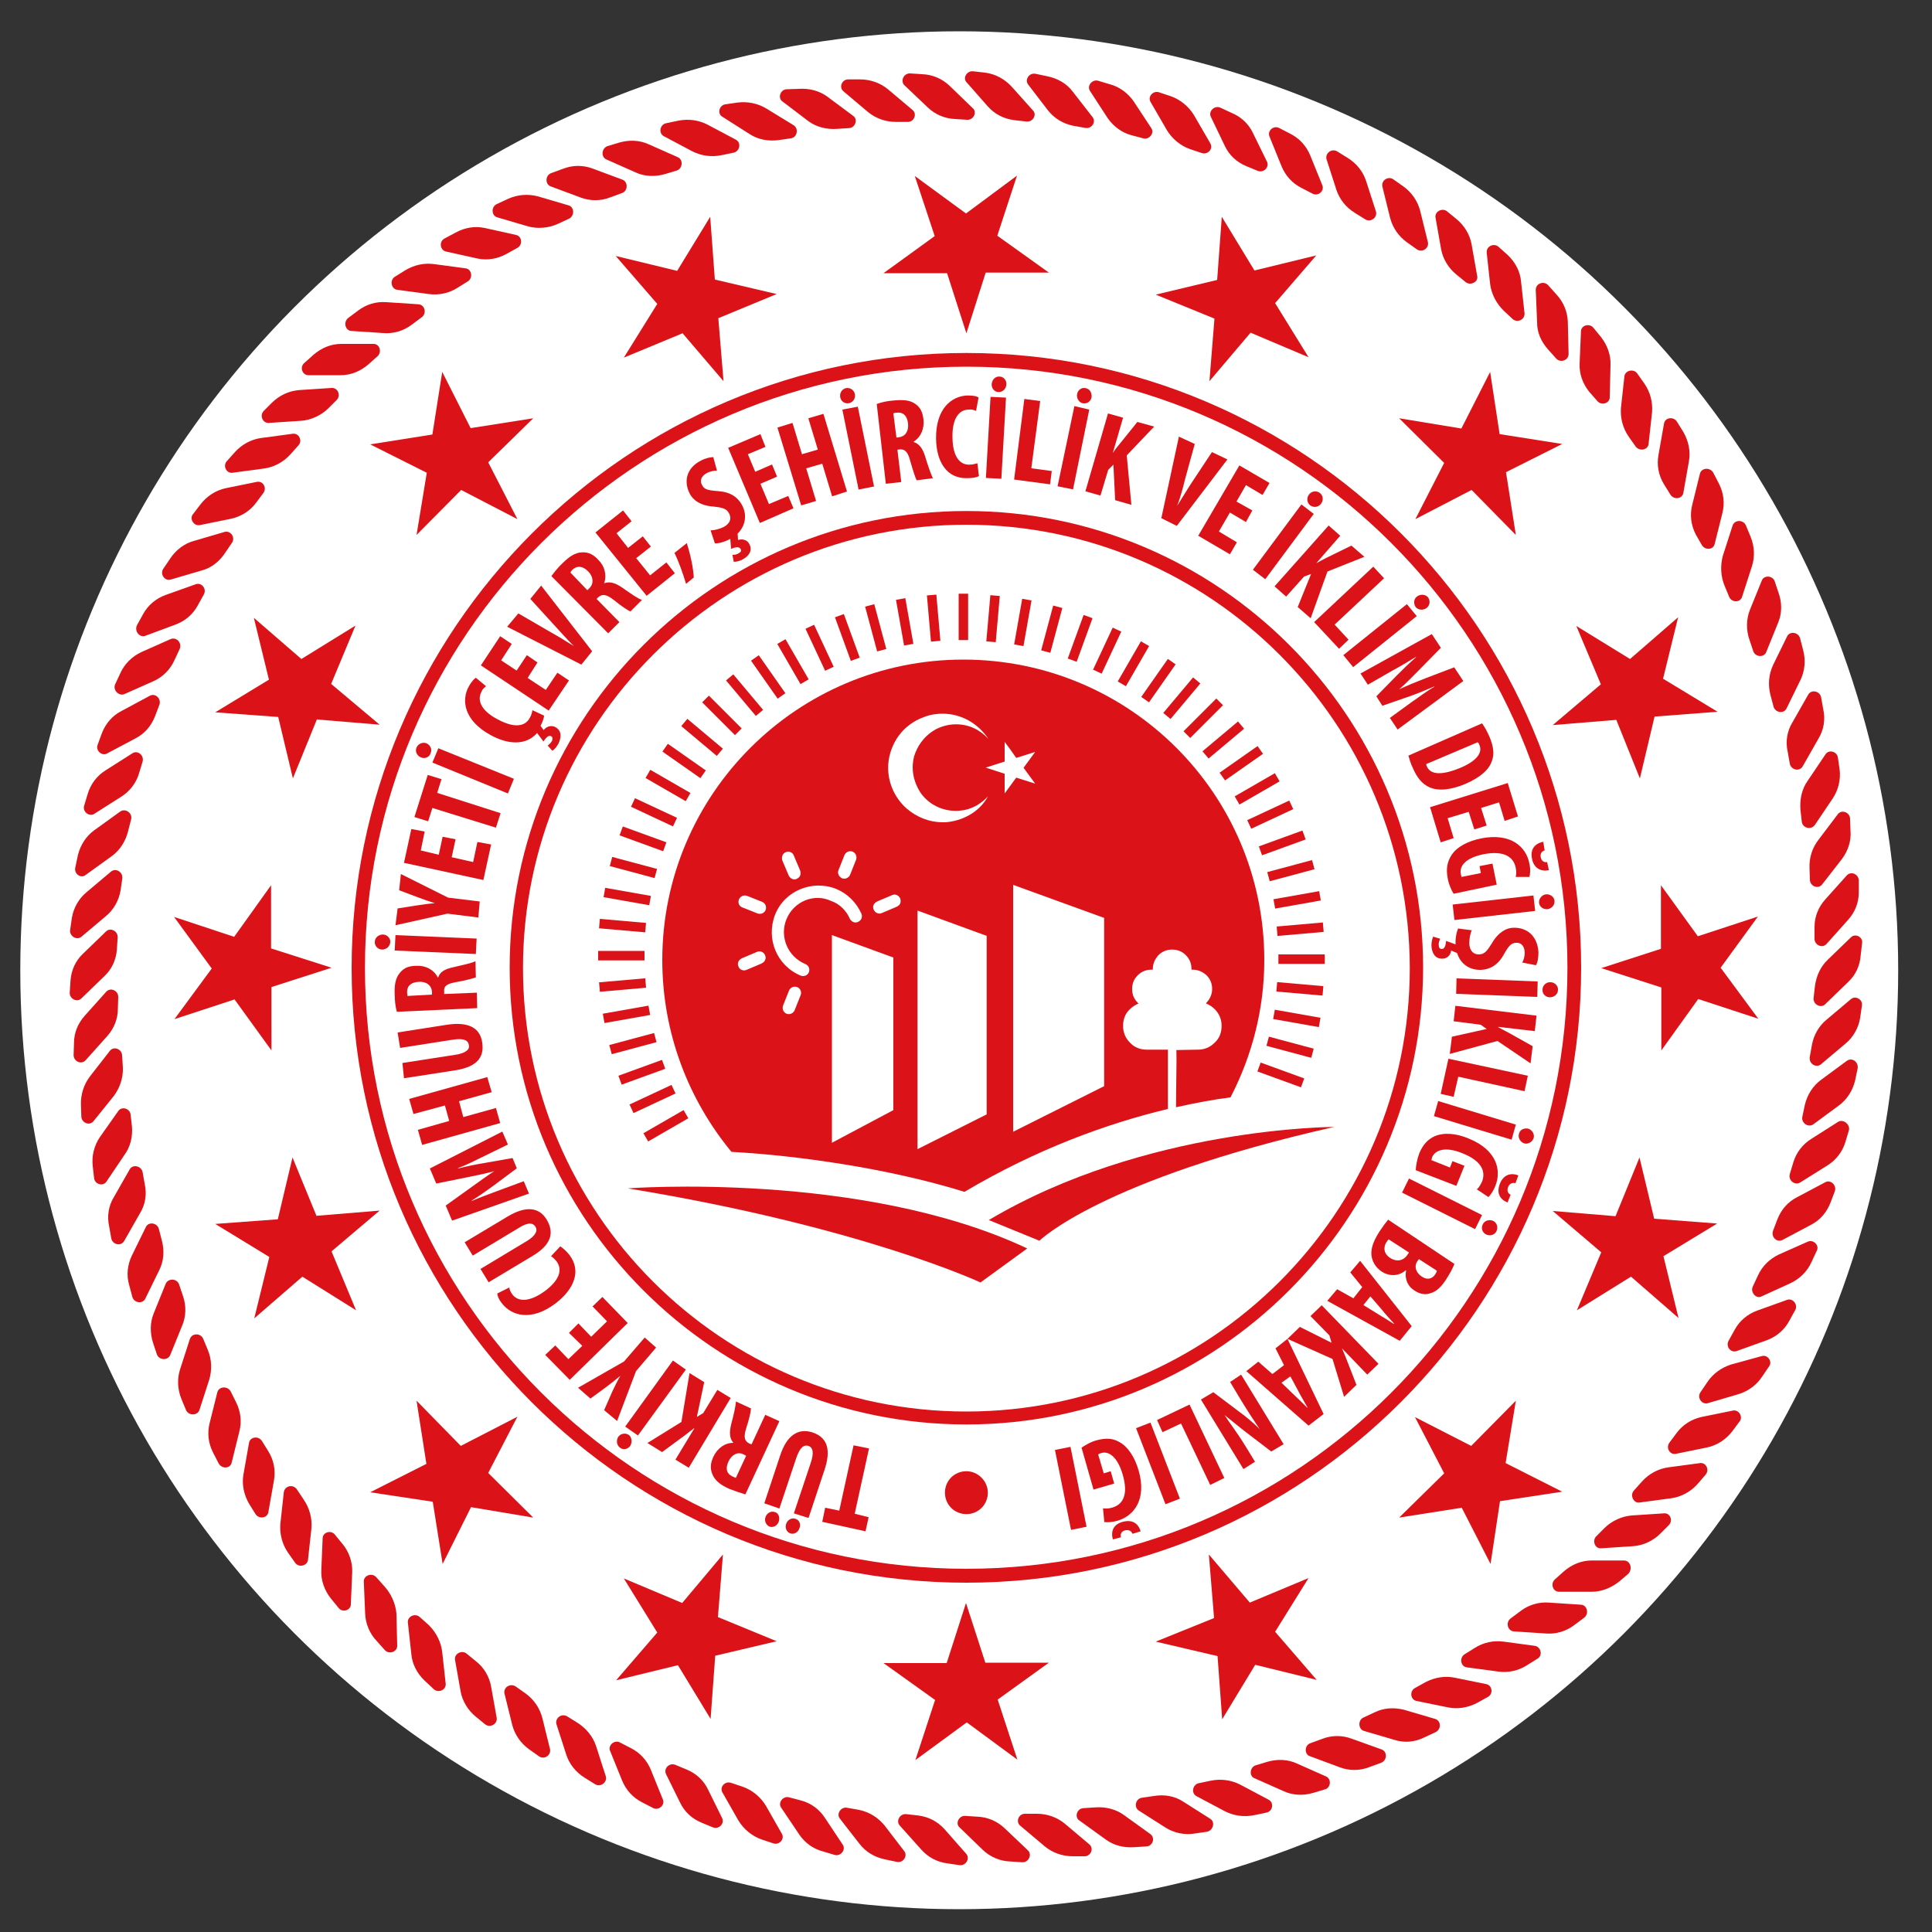 <?xml version="1.0" encoding="utf-8"?>
<!-- Generator: Adobe Illustrator 26.0.3, SVG Export Plug-In . SVG Version: 6.00 Build 0)  -->
<svg version="1.0" id="katman_1" xmlns="http://www.w3.org/2000/svg" xmlns:xlink="http://www.w3.org/1999/xlink" x="0px" y="0px"
	 viewBox="0 0 1000 1000" style="enable-background:new 0 0 1000 1000;" xml:space="preserve">
<rect x="0" y="0" width="1000" height="1000" fill="#333333" stroke="none"/>
<style type="text/css">
	.st0{fill:#FFFFFF;}
	.st1{fill:#DB1318;}
</style>
<circle class="st0" cx="496.5" cy="502.2" r="486"/>
<g>
	<path class="st1" d="M840.6,807.7h-16.7c-5.3,0-10.2,2-14.4,5.6l-4.7,4.2c-2.4,2.2-1.1,6.4,2.2,6.4h16.7c5.3,0,10.2-2,14.4-5.3
		l4.7-4C845.3,811.9,843.7,807.7,840.6,807.7"/>
	<path class="st1" d="M861.3,783.3l-16.7,1.1c-5.1,0.4-10.2,2.7-14,6.4l-4.4,4.4c-2.2,2.2-0.7,6.4,2.4,6.2l16.7-1.1
		c5.3-0.4,10.2-2.7,14-6.4l4.4-4.4C866.2,787,864.4,783,861.3,783.3"/>
	<path class="st1" d="M879.9,757.3l-16.4,2.2c-5.1,0.7-10,3.3-13.6,7.3l-4.2,4.7c-2.2,2.4-0.2,6.7,2.9,6.2l16.4-2.2
		c5.1-0.7,10-3.3,13.6-7.3l4.2-4.9C885,760.8,883,756.8,879.9,757.3"/>
	<path class="st1" d="M897,730.1l-16.2,3.3c-5.1,1.1-9.8,4-12.9,8.2l-3.8,5.1c-2,2.7,0.2,6.4,3.3,5.8l16.2-3.3
		c5.1-1.1,9.6-4,12.9-8.2l3.8-5.1C902.4,733.5,900.1,729.5,897,730.1"/>
	<path class="st1" d="M911.9,701.9l-16,4.4c-4.9,1.6-9.3,4.7-12.2,9.1l-3.6,5.3c-1.8,2.7,0.7,6.4,3.8,5.6l16-4.7
		c5.1-1.6,9.3-4.7,12.2-9.1l3.6-5.3C917.5,704.8,915,701,911.9,701.9"/>
	<path class="st1" d="M925,672.8l-15.6,5.6c-4.9,1.8-9.1,5.3-11.6,10l-3.1,5.6c-1.6,2.9,1.1,6.4,4.2,5.3l15.6-5.6
		c4.9-1.8,9.1-5.3,11.6-10l3.1-5.6C930.8,675.3,927.9,671.7,925,672.8"/>
	<path class="st1" d="M935.9,642.6l-15.1,6.7c-4.7,2.2-8.7,6-10.9,10.9l-2.7,5.8c-1.3,2.9,1.8,6.4,4.4,5.1l15.1-6.9
		c4.7-2.2,8.7-6,10.9-10.9l2.7-5.8C941.9,644.8,938.8,641.5,935.9,642.6"/>
	<path class="st1" d="M944.8,611.9l-14.7,7.8c-4.7,2.4-8.2,6.4-10.2,11.6l-2.2,5.8c-1.1,3.1,2,6.2,4.9,4.7l14.7-7.8
		c4.7-2.4,8.2-6.4,10.2-11.6l2.2-5.8C950.8,613.5,947.5,610.4,944.8,611.9"/>
	<path class="st1" d="M951.5,580.6l-14,8.9c-4.4,2.7-7.8,7.1-9.3,12.2l-1.8,6c-0.9,3.1,2.4,6,5.3,4.4l14.2-8.9
		c4.4-2.7,7.8-7.1,9.3-12.2l1.8-6C957.7,582,954.1,579.1,951.5,580.6"/>
	<path class="st1" d="M955.9,549.1l-13.3,9.8c-4.2,3.1-7.1,7.6-8.4,12.9l-1.3,6.2c-0.7,3.1,2.9,5.8,5.6,4l13.3-9.8
		c4.2-3.1,7.1-7.6,8.4-12.9l1.3-6.2C962.1,549.7,958.6,547.1,955.9,549.1"/>
	<path class="st1" d="M958.1,517.1l-12.7,10.7c-4,3.3-6.7,8-7.6,13.3l-1.1,6.2c-0.4,3.3,3.3,5.6,5.8,3.6l12.7-10.7
		c4-3.3,6.7-8,7.6-13.3l0.9-6.2C964.4,517.5,960.6,515.1,958.1,517.1"/>
	<path class="st1" d="M958.1,485.1l-12,11.6c-3.8,3.6-6,8.4-6.7,13.8l-0.7,6.2c-0.2,3.3,3.8,5.3,6,3.1l12-11.6
		c3.8-3.6,6-8.4,6.4-13.8l0.7-6.2C964.4,485.1,960.4,482.9,958.1,485.1"/>
	<path class="st1" d="M944.8,465.5c-3.6,4-5.6,8.9-5.6,14.2v6.2c0,3.3,4,5.1,6.2,2.7l11.1-12.4c3.6-4,5.6-8.9,5.6-14.2v-6.2
		c0-3.3-4-5.1-6.2-2.7L944.8,465.5z"/>
	<path class="st1" d="M941.3,434.6c-3.3,4.2-4.9,9.3-4.7,14.7l0.2,6.2c0.2,3.3,4.4,4.9,6.4,2.2l10.2-13.1c3.1-4.2,4.9-9.3,4.4-14.7
		l-0.2-6.2c-0.2-3.3-4.4-4.9-6.4-2.2L941.3,434.6z"/>
	<path class="st1" d="M931.9,419.1l0.7,6.2c0.4,3.3,4.7,4.4,6.7,1.8l9.3-13.8c2.9-4.4,4.2-9.6,3.6-14.9l-0.9-6.2
		c-0.4-3.3-4.7-4.4-6.4-1.8l-9.3,13.8C932.6,408.4,931.5,413.8,931.9,419.1"/>
	<path class="st1" d="M925.3,389.1l1.1,6.2c0.7,3.3,5.1,4.2,6.7,1.3l8.2-14.4c2.7-4.4,3.6-10,2.4-15.1l-1.1-6.2
		c-0.7-3.3-5.1-4.2-6.7-1.3l-8.2,14.4C925,378.4,924.1,383.8,925.3,389.1"/>
	<path class="st1" d="M916.4,359.8l1.6,6c0.9,3.1,5.3,3.8,6.7,0.9l7.3-14.9c2.2-4.7,2.7-10,1.3-15.3l-1.6-6.2
		c-0.9-3.1-5.3-3.8-6.7-0.9l-7.3,14.9C915.5,349.1,915,354.4,916.4,359.8"/>
	<path class="st1" d="M905.5,331.1l2,6c1.1,3.1,5.6,3.3,6.7,0.4l6.2-15.3c2-4.9,2-10.2,0.2-15.3l-2-6c-1.1-3.1-5.6-3.3-6.7-0.4
		l-6.2,15.3C903.9,320.4,903.7,326,905.5,331.1"/>
	<path class="st1" d="M892.6,303.1l2.4,5.8c1.3,3.1,5.8,3.1,6.7,0l5.1-15.8c1.6-4.9,1.3-10.4-0.7-15.3l-2.4-5.8
		c-1.3-3.1-5.8-3.1-6.9,0l-5.1,15.8C890.4,292.9,890.6,298.2,892.6,303.1"/>
	<path class="st1" d="M880.8,282c1.6,2.9,6,2.7,6.7-0.4l4-16c1.3-5.1,0.7-10.4-1.8-15.3l-2.9-5.6c-1.6-2.9-6-2.7-6.9,0.4l-4,16.2
		c-1.3,5.1-0.7,10.4,1.8,15.3L880.8,282z"/>
	<path class="st1" d="M864.6,256c1.8,2.9,6.2,2.2,6.7-0.9l2.9-16.4c0.9-5.1-0.2-10.4-2.9-15.1l-3.3-5.3c-1.8-2.9-6.2-2.2-6.7,0.9
		l-2.9,16.4c-0.9,5.1,0,10.4,2.9,15.1L864.6,256z"/>
	<path class="st1" d="M846.6,231.1c2,2.7,6.4,1.8,6.7-1.3l1.8-16.4c0.4-5.3-0.9-10.4-4-14.9l-3.6-5.1c-1.8-2.7-6.2-1.8-6.7,1.3
		l-1.8,16.4c-0.4,5.1,0.9,10.4,4,14.9L846.6,231.1z"/>
	<path class="st1" d="M826.8,207.6c2,2.4,6.4,1.3,6.4-2l0.4-16.7c0.2-5.1-1.6-10.2-4.9-14.4l-4-4.9c-2-2.4-6.4-1.3-6.4,2l-0.7,16.7
		c-0.2,5.3,1.6,10.2,4.9,14.4L826.8,207.6z"/>
	<path class="st1" d="M801.3,180.9l4.2,4.7c2.2,2.4,6.4,0.9,6.4-2.4l-0.4-16.7c-0.2-5.1-2.2-10.2-6-14.2l-4.2-4.7
		c-2.2-2.4-6.4-0.9-6.4,2.4l0.7,16.7C795.5,172,797.7,176.9,801.3,180.9"/>
	<path class="st1" d="M778.2,160.7l4.7,4.4c2.4,2.2,6.4,0.4,6.2-2.9l-1.8-16.4c-0.4-5.1-2.9-10-6.9-13.8l-4.7-4.2
		c-2.4-2.2-6.4-0.4-6.2,2.9l1.8,16.4C771.9,152,774.4,156.9,778.2,160.7"/>
	<path class="st1" d="M745.9,128.9c0.9,5.1,3.8,9.8,7.8,13.1l4.9,4c2.4,2,6.7,0,6-3.1l-2.9-16.4c-0.9-5.1-3.8-9.8-7.8-13.1l-4.9-4
		c-2.4-2-6.4,0-6,3.1L745.9,128.9z"/>
	<path class="st1" d="M719.5,112.7c1.3,5.1,4.4,9.6,8.7,12.7l5.1,3.6c2.7,2,6.4-0.4,5.8-3.6l-4-16.2c-1.3-5.1-4.4-9.6-8.7-12.7
		l-5.1-3.6c-2.7-2-6.4,0.4-5.8,3.6L719.5,112.7z"/>
	<path class="st1" d="M691.7,98.2c1.6,4.9,4.9,9.1,9.6,12l5.3,3.3c2.9,1.8,6.4-0.9,5.6-4l-5.1-15.8c-1.6-4.9-4.9-9.1-9.6-12
		l-5.3-3.3c-2.9-1.8-6.4,0.9-5.6,4L691.7,98.2z"/>
	<path class="st1" d="M663.3,86c2,4.9,5.6,8.9,10.4,11.3l5.6,2.9c2.9,1.6,6.4-1.3,5.1-4.4l-6.2-15.3c-2-4.9-5.6-8.9-10.4-11.3
		l-5.6-2.9c-2.9-1.6-6.4,1.3-5.1,4.4L663.3,86z"/>
	<path class="st1" d="M634,75.6c2.2,4.7,6.2,8.4,11.1,10.4l5.8,2.4c3.1,1.3,6.2-1.8,4.9-4.7l-7.3-14.9c-2.2-4.7-6.2-8.4-11.1-10.4
		l-5.8-2.7c-3.1-1.3-6.2,2-4.9,4.7L634,75.6z"/>
	<path class="st1" d="M604,67.4c2.7,4.4,6.9,8,12,9.8l6,2c3.1,1.1,6.2-2.2,4.4-5.1L618,59.6c-2.7-4.4-6.9-8-12-9.8l-6-2
		c-3.1-1.1-6.2,2.2-4.4,5.1L604,67.4z"/>
	<path class="st1" d="M573.3,61.1c2.9,4.2,7.3,7.6,12.4,8.9l6,1.6c3.1,0.9,6-2.7,4.2-5.3l-9.1-13.8c-2.9-4.2-7.3-7.6-12.4-8.9
		l-6-1.8c-3.1-0.9-6,2.7-4.2,5.3L573.3,61.1z"/>
	<path class="st1" d="M542.4,57.1c3.3,4.2,7.8,6.9,13.1,8l6.2,1.1c3.3,0.7,5.8-3.1,3.8-5.6l-10.2-13.1c-3.1-4.2-7.8-6.9-13.1-8
		l-6.2-1.3c-3.3-0.7-5.8,3.1-3.8,5.6L542.4,57.1z"/>
	<path class="st1" d="M511.3,55.1c3.6,4,8.2,6.4,13.8,7.1l6.2,0.7c3.3,0.4,5.6-3.6,3.3-5.8l-11.1-12.4c-3.6-3.8-8.2-6.4-13.6-7.1
		l-6.2-0.7c-3.3-0.4-5.6,3.6-3.3,5.8L511.3,55.1z"/>
	<path class="st1" d="M480.2,55.6c3.8,3.6,8.7,5.8,14.2,6l6.2,0.4c3.3,0.2,5.3-4,2.9-6l-12-11.6c-3.8-3.6-8.7-5.8-14.2-6l-6.2-0.4
		c-3.3-0.2-5.3,4-2.9,6.2L480.2,55.6z"/>
	<path class="st1" d="M449.3,58c4,3.3,9.1,5.1,14.4,5.1h6.2c3.3,0,4.9-4.2,2.4-6.2l-12.7-10.7c-4-3.3-9.1-5.1-14.4-5.1h-6.2
		c-3.3,0-4.9,4.2-2.4,6.2L449.3,58z"/>
	<path class="st1" d="M418.4,62.7c4.2,3.1,9.6,4.4,14.9,4l6.2-0.4c3.3-0.2,4.7-4.7,2-6.4L428.2,50c-4.2-3.1-9.6-4.4-14.9-4l-6.2,0.2
		c-3.3,0.2-4.7,4.7-2,6.4L418.4,62.7z"/>
	<path class="st1" d="M374,60.5l14,8.9c4.4,2.9,9.8,3.8,15.1,3.1l6.2-0.9c3.3-0.4,4.2-4.9,1.6-6.7l-14.2-8.7
		c-4.4-2.7-9.8-3.8-15.1-3.1l-6.2,0.9C372.2,54.5,371.1,58.9,374,60.5"/>
	<path class="st1" d="M343.6,70.5l14.7,7.8c4.7,2.4,10,3.1,15.3,2l6.2-1.3c3.1-0.7,4-5.1,1.1-6.7l-14.7-7.8c-4.7-2.4-10-3.1-15.3-2
		l-6.2,1.3C341.6,64.5,340.7,68.9,343.6,70.5"/>
	<path class="st1" d="M313.8,82.5l15.1,6.7c4.7,2.2,10.2,2.4,15.3,0.9l6-1.8c3.1-0.9,3.6-5.6,0.7-6.9l-15.1-6.7
		c-4.7-2.2-10.2-2.4-15.3-0.9l-6,1.8C311.4,76.7,310.9,81.1,313.8,82.5"/>
	<path class="st1" d="M285.1,96.5l15.6,5.8c4.9,1.8,10.4,1.8,15.3-0.2l6-2.2c3.1-1.1,3.1-5.8,0.2-6.9l-15.6-5.8
		c-4.9-1.8-10.2-1.8-15.3,0.2l-6,2.2C282.2,90.7,282,95.4,285.1,96.5"/>
	<path class="st1" d="M257.4,112.5l16,4.7c4.9,1.3,10.4,0.9,15.3-1.3l5.8-2.7c2.9-1.3,2.9-6-0.2-6.9l-16-4.7
		c-5.1-1.3-10.4-0.9-15.3,1.3l-5.8,2.7C254.2,106.9,254.2,111.6,257.4,112.5"/>
	<path class="st1" d="M230.9,130.2l16.2,3.6c5.1,1.1,10.4,0.2,15.1-2.4l5.6-3.1c2.9-1.6,2.4-6-0.7-6.7l-16.2-3.6
		c-5.1-1.1-10.4-0.2-15.1,2.4l-5.8,3.1C227.1,125.1,227.8,129.6,230.9,130.2"/>
	<path class="st1" d="M205.6,150l16.4,2.2c5.1,0.7,10.4-0.4,14.9-3.3l5.3-3.3c2.7-1.8,2-6.2-1.1-6.7l-16.4-2.2
		c-5.1-0.7-10.4,0.4-15.1,3.3l-5.3,3.3C201.6,145.1,202.5,149.6,205.6,150"/>
	<path class="st1" d="M181.8,171.3l16.7,1.1c5.1,0.4,10.4-1.1,14.7-4.4l5.1-3.8c2.7-2,1.6-6.4-1.6-6.7l-16.7-1.1
		c-5.3-0.4-10.4,1.1-14.7,4.4l-5.1,3.8C177.6,166.7,178.7,171.1,181.8,171.3"/>
	<path class="st1" d="M159.6,194.2h16.7c5.3,0,10.2-2,14.4-5.6l4.7-4.2c2.4-2.2,1.1-6.4-2-6.4h-16.7c-5.3,0-10.2,2-14.4,5.6
		l-4.7,4.2C154.9,190,156.5,194.2,159.6,194.2"/>
	<path class="st1" d="M139.2,218.9l16.7-1.1c5.1-0.4,10.2-2.7,14-6.4l4.4-4.4c2.2-2.2,0.7-6.4-2.7-6.2l-16.7,1.1
		c-5.3,0.4-10.2,2.7-14,6.4l-4.4,4.4C134.3,214.9,135.8,219.1,139.2,218.9"/>
	<path class="st1" d="M120.3,244.7l16.4-2.2c5.1-0.7,10-3.3,13.6-7.3l4.2-4.7c2.2-2.4,0.2-6.4-2.9-6l-16.4,2.2
		c-5.1,0.7-10,3.3-13.6,7.3l-4.2,4.7C115.2,241.1,117.2,245.1,120.3,244.7"/>
	<path class="st1" d="M103.4,271.8l16.2-3.3c5.1-1.1,9.8-4,12.9-8.2l3.8-5.1c2-2.7-0.2-6.4-3.3-5.8l-16.2,3.3
		c-5.1,1.1-9.6,4-12.9,8.2L100,266C97.8,268.4,100.3,272.4,103.4,271.8"/>
	<path class="st1" d="M88.3,300l16-4.7c5.1-1.3,9.3-4.7,12.2-9.1l3.6-5.3c1.8-2.7-0.7-6.4-3.8-5.6l-16,4.7
		c-4.9,1.3-9.3,4.7-12.2,9.1l-3.6,5.3C82.7,297.1,85.2,300.9,88.3,300"/>
	<path class="st1" d="M75.2,329.1l15.6-5.8c4.9-1.8,9.1-5.3,11.6-10l3.1-5.6c1.6-2.9-1.1-6.4-4.2-5.3L85.6,308
		c-4.9,1.8-9.1,5.3-11.6,10l-3.1,5.6C69.4,326.7,72.3,330.2,75.2,329.1"/>
	<path class="st1" d="M64.3,359.3l15.1-6.7c4.9-2.2,8.7-6,10.9-10.9l2.7-5.8c1.3-3.1-1.6-6.4-4.7-5.1l-15.1,6.7
		c-4.7,2.2-8.7,6-10.9,10.9l-2.7,5.8C58.3,357.1,61.4,360.4,64.3,359.3"/>
	<path class="st1" d="M55.4,390l14.7-7.8c4.7-2.4,8.2-6.4,10.2-11.6l2.2-5.8c1.1-3.1-2-6.2-4.9-4.7L62.9,368
		c-4.7,2.4-8.2,6.4-10.2,11.6l-2.2,6C49.4,388.4,52.7,391.5,55.4,390"/>
	<path class="st1" d="M48.7,421.3l14-8.9c4.4-2.7,7.8-7.1,9.3-12.2l1.8-6c0.9-3.1-2.4-6-5.1-4.4l-14,8.9c-4.4,2.7-7.8,7.1-9.3,12.2
		l-1.8,6C42.5,420,46.1,422.9,48.7,421.3"/>
	<path class="st1" d="M44.3,452.9l13.6-9.8c4.2-3.1,7.1-7.6,8.4-12.9l1.6-6.2c0.7-3.1-2.9-5.8-5.6-4l-13.6,9.8
		c-4.2,3.1-7.1,7.6-8.4,12.9l-1.3,6.2C38.1,452.2,41.8,454.9,44.3,452.9"/>
	<path class="st1" d="M42.1,484.9l12.7-10.7c4-3.3,6.7-8,7.6-13.3l0.9-6.2c0.4-3.3-3.3-5.6-5.8-3.6l-12.7,10.7
		c-4,3.3-6.7,8-7.6,13.3l-0.9,6.2C35.8,484.4,39.6,486.9,42.1,484.9"/>
	<path class="st1" d="M42.1,516.8l12-11.6c3.8-3.6,6-8.4,6.4-13.8l0.4-6.2c0.2-3.3-3.8-5.3-6-3.1l-12,11.6c-3.8,3.6-6,8.4-6.4,13.8
		l-0.4,6.2C35.8,516.8,39.8,519.1,42.1,516.8"/>
	<path class="st1" d="M55.4,536.4c3.6-4,5.6-8.9,5.6-14.2l0.2-6.2c0-3.3-4-5.1-6.2-2.7l-11.1,12.4c-3.6,4-5.6,8.9-5.6,14.2l-0.2,6.2
		c0,3.3,4,5.1,6.2,2.7L55.4,536.4z"/>
	<path class="st1" d="M58.9,567.3c3.1-4.2,4.9-9.3,4.7-14.7l-0.4-6.4c-0.2-3.3-4.4-4.9-6.4-2.2l-10.2,13.1c-3.1,4-4.9,9.3-4.7,14.7
		l0.2,6.2c0.2,3.3,4.4,4.9,6.4,2.2L58.9,567.3z"/>
	<path class="st1" d="M68.3,583.1l-0.7-6.2c-0.4-3.3-4.7-4.4-6.4-1.8l-9.6,13.6c-2.9,4.4-4.2,9.6-3.6,14.9l0.7,6.2
		c0.4,3.3,4.7,4.4,6.4,1.8l9.3-13.8C67.6,593.5,68.7,588.2,68.3,583.1"/>
	<path class="st1" d="M74.9,612.8l-1.1-6.2c-0.7-3.1-5.1-4.2-6.7-1.3l-8.2,14.4c-2.7,4.4-3.6,9.8-2.4,15.1l1.1,6.2
		c0.7,3.3,5.1,4.2,6.7,1.3l8.2-14.4C75.2,623.5,76.1,618.2,74.9,612.8"/>
	<path class="st1" d="M83.8,642.2l-1.6-6.2c-0.9-3.1-5.3-3.8-6.7-0.9l-7.3,14.9c-2.2,4.7-2.9,10-1.3,15.3l1.6,6
		c0.9,3.1,5.3,3.8,6.7,0.9l7.3-14.9C84.7,652.8,85.2,647.5,83.8,642.2"/>
	<path class="st1" d="M94.7,670.8l-2-6c-1.1-3.1-5.6-3.3-6.9-0.4l-6.2,15.3c-2,4.9-2,10.2-0.4,15.3l2,6c1.1,3.1,5.6,3.3,6.9,0.4
		l6.2-15.3C96.3,681.5,96.5,675.9,94.7,670.8"/>
	<path class="st1" d="M107.6,698.8l-2.4-5.8c-1.3-3.1-5.8-3.1-6.9,0l-5.1,15.8c-1.6,4.9-1.3,10.4,0.7,15.3l2.4,5.8
		c1.3,2.9,5.8,2.9,6.9,0l5.1-15.8C109.8,709,109.6,703.7,107.6,698.8"/>
	<path class="st1" d="M119.4,720.2c-1.6-2.9-6-2.7-6.9,0.4l-4,16c-1.3,5.1-0.7,10.4,1.8,15.3l2.9,5.6c1.6,2.9,6,2.7,6.7-0.4l4-16.2
		c1.3-5.1,0.7-10.4-1.8-15.3L119.4,720.2z"/>
	<path class="st1" d="M135.6,745.9c-1.8-2.9-6.2-2.2-6.7,0.9l-2.9,16.4c-0.9,5.1,0.2,10.4,2.9,15.1l3.3,5.3c1.8,2.9,6.2,2.2,6.7-0.9
		l2.9-16.4c0.9-5.1,0-10.4-2.9-15.1L135.6,745.9z"/>
	<path class="st1" d="M153.6,770.8c-2-2.7-6.2-1.8-6.7,1.6l-1.8,16.4c-0.4,5.1,0.9,10.4,4,14.9l3.6,5.1c1.8,2.7,6.2,1.8,6.7-1.3
		l1.8-16.4c0.4-5.1-0.9-10.4-4-14.9L153.6,770.8z"/>
	<path class="st1" d="M173.4,794.4c-2-2.7-6.4-1.3-6.4,1.8l-0.7,16.7c-0.2,5.1,1.6,10.2,4.9,14.4l4,4.9c2,2.7,6.4,1.3,6.4-1.8
		l0.7-16.7c0.2-5.1-1.6-10.4-4.9-14.4L173.4,794.4z"/>
	<path class="st1" d="M198.9,821l-4.2-4.7c-2.2-2.4-6.4-0.9-6.4,2.2l0.7,16.7c0.2,5.1,2.2,10.2,6,14.2l4.2,4.7
		c2.2,2.4,6.4,0.9,6.4-2.2l-0.4-16.7C204.7,829.9,202.5,825,198.9,821"/>
	<path class="st1" d="M222,841.2l-4.7-4.2c-2.4-2.2-6.4-0.4-6.2,2.7l1.8,16.4c0.4,5.1,2.9,10,6.9,13.8l4.7,4.4
		c2.4,2.2,6.4,0.4,6.2-2.7l-1.8-16.4C228.3,849.9,225.8,845,222,841.2"/>
	<path class="st1" d="M254.2,873c-0.9-5.1-3.6-9.8-7.8-13.1l-4.9-4c-2.4-2-6.4,0-6,3.1l2.9,16.4c0.9,5.1,3.8,9.8,7.8,13.1l4.9,4
		c2.4,2,6.4,0,6-3.3L254.2,873z"/>
	<path class="st1" d="M280.7,889.2c-1.3-5.1-4.4-9.6-8.7-12.7l-5.1-3.6c-2.7-1.8-6.4,0.4-5.8,3.6l4,16.2c1.3,5.1,4.4,9.6,8.7,12.7
		l5.1,3.6c2.7,2,6.4-0.4,5.8-3.6L280.7,889.2z"/>
	<path class="st1" d="M308.5,903.7c-1.6-4.9-5.1-9.1-9.6-12l-5.3-3.3c-2.9-1.8-6.4,0.9-5.6,4l5.1,15.8c1.6,4.9,4.9,9.1,9.6,12
		l5.3,3.3c2.9,1.8,6.4-1.1,5.6-4L308.5,903.7z"/>
	<path class="st1" d="M336.9,916.1c-2-4.9-5.6-8.9-10.4-11.3l-5.6-2.9c-2.9-1.6-6.4,1.6-5.1,4.4l6.2,15.3c2,4.9,5.6,8.9,10.4,11.3
		l5.6,2.9c2.9,1.6,6.4-1.6,5.1-4.4L336.9,916.1z"/>
	<path class="st1" d="M366.5,926.3c-2.2-4.7-6.2-8.4-11.1-10.4l-5.8-2.4c-3.1-1.3-6.2,1.8-4.9,4.7L352,933
		c2.2,4.7,6.2,8.4,11.1,10.4l5.8,2.4c3.1,1.3,6.2-1.8,4.9-4.7L366.5,926.3z"/>
	<path class="st1" d="M396.4,934.6c-2.7-4.4-6.9-8-12-9.8l-6-2c-3.1-1.1-6.2,2.2-4.4,5.1l8.2,14.4c2.7,4.4,6.9,8,12,9.8l6,2
		c3.1,1.1,6.2-2.2,4.4-5.1L396.4,934.6z"/>
	<path class="st1" d="M426.9,940.8c-2.9-4.4-7.3-7.6-12.4-8.9l-6-1.6c-3.1-0.9-6,2.7-4.2,5.3l9.3,13.8c2.9,4.4,7.3,7.6,12.4,8.9
		l6,1.8c3.1,0.9,6-2.7,4.2-5.3L426.9,940.8z"/>
	<path class="st1" d="M457.8,944.8c-3.3-4-7.8-6.9-13.1-8l-6.2-1.1c-3.1-0.7-5.8,3.1-3.8,5.6l10.2,13.1c3.3,4.2,7.8,6.9,13.1,8
		l6.2,1.3c3.3,0.7,5.8-3.1,3.8-5.6L457.8,944.8z"/>
	<path class="st1" d="M488.9,946.8c-3.6-4-8.2-6.4-13.6-7.1l-6.2-0.7c-3.3-0.4-5.6,3.6-3.3,6l11.1,12.4c3.6,4,8.2,6.4,13.6,7.1
		l6.2,0.9c3.3,0.4,5.6-3.6,3.3-6L488.9,946.8z"/>
	<path class="st1" d="M520,946.3c-3.8-3.6-8.7-5.8-14.2-6l-6.2-0.4c-3.3-0.2-5.3,4-2.9,6l12,11.6c3.8,3.6,8.7,5.8,14.2,6l6.2,0.4
		c3.3,0.2,5.3-4,2.9-6.2L520,946.3z"/>
	<path class="st1" d="M551.1,943.9c-4-3.3-9.1-5.1-14.4-5.1h-6.2c-3.3,0-4.9,4.2-2.4,6.2l12.7,10.7c4,3.3,9.1,5.1,14.4,5.1h6.2
		c3.3,0,4.9-4.2,2.4-6.2L551.1,943.9z"/>
	<path class="st1" d="M581.8,939.5c-4.2-3.1-9.6-4.4-14.9-4l-6.2,0.4c-3.3,0.2-4.7,4.7-2,6.4l13.6,9.8c4.2,3.1,9.3,4.4,14.9,4
		l6.2-0.4c3.3-0.2,4.7-4.4,2-6.4L581.8,939.5z"/>
	<path class="st1" d="M626.4,941.4l-14-8.9c-4.4-2.9-9.8-3.8-15.1-2.9l-6.2,0.9c-3.3,0.4-4.4,4.9-1.6,6.7l14,8.9
		c4.4,2.7,9.8,3.8,15.1,2.9l6.2-0.9C628,947.4,629.1,943,626.4,941.4"/>
	<path class="st1" d="M656.6,931.5l-14.7-7.8c-4.7-2.4-10-3.1-15.3-2l-6.2,1.3c-3.1,0.7-4,5.1-1.1,6.7l14.7,7.8
		c4.7,2.4,10,3.1,15.3,2l6.2-1.3C658.9,937.5,659.5,933,656.6,931.5"/>
	<path class="st1" d="M686.4,919.5l-15.1-6.7c-4.7-2.2-10.2-2.4-15.3-0.9l-6,1.8c-3.1,0.9-3.6,5.6-0.7,6.7l15.1,6.7
		c4.7,2.2,10.2,2.4,15.3,0.9l6-1.8C688.8,925.5,689.3,920.8,686.4,919.5"/>
	<path class="st1" d="M715.1,905.5l-15.6-5.6c-4.9-1.8-10.2-1.8-15.3,0.2l-6,2.2c-3.1,1.1-3.1,5.8-0.2,6.7l15.6,5.8
		c4.9,1.8,10.2,1.8,15.3-0.2l6-2.2C718,911.2,718.2,906.6,715.1,905.5"/>
	<path class="st1" d="M742.8,889.7l-16-4.7c-5.1-1.3-10.4-1.1-15.3,1.3l-5.8,2.7c-2.9,1.3-2.7,6,0.2,6.9l16,4.7
		c5.1,1.6,10.4,1.1,15.3-1.3l5.8-2.7C746.2,895,745.9,890.6,742.8,889.7"/>
	<path class="st1" d="M769.3,871.7l-16.2-3.3c-5.1-1.1-10.4-0.2-15.1,2.2l-5.6,3.1c-2.9,1.6-2.4,6,0.7,6.7l16.2,3.3
		c5.1,1.1,10.4,0.2,15.1-2.2l5.6-3.1C773.1,876.8,772.4,872.3,769.3,871.7"/>
	<path class="st1" d="M794.6,851.9l-16.4-2.2c-5.1-0.7-10.4,0.4-14.9,3.3l-5.3,3.3c-2.7,1.8-2,6.2,1.1,6.7l16.4,2.2
		c5.1,0.7,10.4-0.4,14.9-3.3l5.3-3.3C798.6,857,797.7,852.6,794.6,851.9"/>
	<path class="st1" d="M818.4,830.6l-16.7-1.1c-5.1-0.4-10.4,1.1-14.7,4.4l-5.1,3.8c-2.7,2-1.6,6.4,1.6,6.7l16.7,1.1
		c5.1,0.4,10.4-1.1,14.7-4.4l5.1-3.8C822.6,835.2,821.5,830.8,818.4,830.6"/>
	<polygon class="st1" points="490.2,141.4 500.2,172.5 510.2,141.1 542.9,141.1 516.2,122 526.4,90.9 500,110.5 473.5,91.1 
		483.8,122.2 457.3,141.4 	"/>
	<polygon class="st1" points="370,144.7 367.6,112.2 350.5,140.2 318.7,132.5 340.2,157.3 322.9,185.1 353.3,172.5 374.5,197.3 
		371.8,164.7 402,152.2 	"/>
	<polygon class="st1" points="243.6,221.6 228.9,192.5 223.8,224.9 191.6,230 220.9,244.7 215.6,276.9 238.7,253.6 267.8,268.7 
		252.7,239.3 276,216.5 	"/>
	<polygon class="st1" points="171.4,354 184,323.8 156,341.1 131.4,319.8 139.2,351.8 111.4,368.7 144,371.1 151.6,402.9 164,372.4 
		196.5,375.1 	"/>
	<polygon class="st1" points="140.3,490.9 140.3,458.2 121.2,484.9 90.1,474.6 109.6,501.3 90.3,527.5 121.4,517.3 140.5,543.7 
		140.5,510.9 171.6,500.9 	"/>
	<polygon class="st1" points="196.5,626.6 163.8,629.3 151.4,599.1 143.8,631.1 111.4,633.5 139.4,650.6 131.6,682.4 156.5,660.8 
		184.3,678.2 171.6,647.7 	"/>
	<polygon class="st1" points="224,777.3 229.1,809.5 243.8,780.1 276,785.5 252.7,762.4 267.8,733.3 238.5,748.4 215.6,725 
		220.7,757.7 191.6,772.4 	"/>
	<polygon class="st1" points="350.9,861.9 367.8,889.7 370.2,857 402,849.5 371.6,837 374.2,804.6 353.1,829.7 322.9,817 340.2,845 
		318.9,869.7 	"/>
	<polygon class="st1" points="510,860.6 500,829.7 490,860.8 457.3,860.8 484,879.9 473.8,911 500.4,891.5 526.6,910.8 516.4,879.7 
		542.9,860.6 	"/>
	<polygon class="st1" points="630.2,857.2 632.6,889.9 649.7,861.7 681.5,869.5 660,844.6 677.3,816.8 646.9,829.5 625.7,804.6 
		628.4,837.5 598.2,849.7 	"/>
	<polygon class="st1" points="756.6,780.4 771.5,809.5 776.4,777 808.6,772.1 779.3,757.3 784.6,725 761.5,748.4 732.4,733.5 
		747.5,762.6 724.2,785.5 	"/>
	<polygon class="st1" points="856.2,630.8 848.6,599.1 836.2,629.5 803.7,626.8 828.8,648.2 816.2,678.2 844.2,660.8 868.8,682.2 
		861,650.2 888.8,633.3 	"/>
	<polygon class="st1" points="890.6,500.9 909.9,474.4 878.8,484.6 859.7,458.2 859.7,491.1 828.8,501.1 859.9,511.1 859.9,543.7 
		879,517.1 910.1,527.3 	"/>
	<polygon class="st1" points="803.7,375.3 836.6,372.6 848.8,402.9 856.4,370.9 889,368.4 860.8,351.3 868.6,319.5 843.7,341.1 
		815.9,324 828.6,354.2 	"/>
	<polygon class="st1" points="776.2,224.7 771.3,192.5 756.4,221.8 724.2,216.5 747.5,239.6 732.6,268.7 761.7,253.6 784.6,276.9 
		779.5,244.4 808.6,229.8 	"/>
	<polygon class="st1" points="649.3,140 632.4,112.2 630,144.9 598.2,152.5 628.6,164.9 626,197.3 647.3,172.2 677.3,184.9 
		660,156.9 681.3,132.2 	"/>
	<path class="st1" d="M654.4,496.9c0-86-69.8-155.5-155.8-155.5s-155.8,69.8-155.8,155.5c0,37.8,13.6,72.4,35.8,99.3
		c33.3,1.8,81.1,8.4,120.6,20.7c37.1-22,73.5-35.3,105.3-42.9c0-9.1,0-30.7,0-30.7h-10.9c-3.3,0-6.4-1.1-8.7-3.6
		c-2.4-2.4-3.6-5.3-3.6-8.7s1.1-6.4,3.6-8.7c1.3-1.3,2.9-2.2,4.4-2.9c-0.2,0-0.2-0.2-0.4-0.4c-2-2-2.9-4.2-2.9-7.1s0.9-5.1,2.9-7.1
		c2-2,4.4-2.9,7.1-2.9h0.7c0-0.2,0-0.2,0-0.4c0-2.7,1.1-5.1,2.9-7.1c2-2,4.4-2.9,7.1-2.9s5.1,0.9,7.1,2.9c2,2,2.9,4.4,2.9,7.1
		c0,0.2,0,0.2,0,0.4h0.7c2.7,0,5.1,1.1,7.1,2.9c2,2,2.9,4.4,2.9,7.1s-1.1,5.1-2.9,7.1c0,0-0.2,0.2-0.2,0.4c1.6,0.7,3.1,1.6,4.4,2.9
		c2.4,2.4,3.6,5.3,3.6,8.7s-1.1,6.4-3.6,8.7c-2.4,2.4-5.3,3.6-8.7,3.6l-11.1,0.2c0.2,4.2-0.2,21.1-0.2,29.6c10-2.2,19.3-4,28.2-5.1
		C648,546.6,654.4,522.4,654.4,496.9 M434,450.4l3.1-7.8c0.7-1.6,2.4-2.4,4.2-1.8c1.6,0.7,2.4,2.4,1.8,4.2l-3.1,7.8
		c-0.7,1.6-2.4,2.4-4.2,1.8C434.2,453.7,433.3,452,434,450.4 M406.7,441.1c1.6-0.7,3.6,0,4.2,1.8l3.3,7.8c0.2,0.9,0.2,1.8,0,2.4
		c-0.2,0.7-0.9,1.3-1.8,1.8c-1.6,0.7-3.3,0-4.2-1.8l-3.3-7.8C404.4,443.5,405.1,441.7,406.7,441.1 M382.5,465.5
		c0.7-1.6,2.4-2.4,4.2-1.8l7.8,3.1c1.6,0.7,2.4,2.4,1.8,4.2c-0.7,1.6-2.4,2.4-4.2,1.8l-7.8-3.1C382.5,469.1,381.8,467.1,382.5,465.5
		 M396,496.9c-0.2,0.7-0.9,1.3-1.8,1.8l-7.8,3.3c-1.6,0.7-3.6,0-4.2-1.8c-0.7-1.6,0-3.3,1.8-4.2l7.8-3.3c1.6-0.7,3.6,0,4.2,1.8
		C396.4,495.3,396.4,496.2,396,496.9 M414.4,515.1l-3.1,7.8c-0.7,1.6-2.4,2.4-4.2,1.8c-1.6-0.7-2.4-2.4-1.8-4.2l3.1-7.8
		c0.7-1.6,2.4-2.4,4.2-1.8C414.2,511.5,415.1,513.5,414.4,515.1 M407.1,475.7c-3.8,9.1,0.7,19.6,9.8,23.3c1.6,0.7,2.4,2.4,1.8,4.2
		c-0.7,1.6-2.4,2.4-4.2,1.8c-12.4-5.1-18.2-19.1-13.3-31.6c4.9-12.4,19.3-18.2,31.6-13.3c5.8,2.4,10.4,6.9,13.1,12.9
		c0.4,0.9,0.2,1.8,0,2.4c-0.2,0.7-0.9,1.3-1.8,1.8c-1.6,0.7-3.3,0-4.2-1.6c-1.8-4.2-5.3-7.8-9.8-9.3
		C421.3,462.2,410.9,466.6,407.1,475.7 M462.4,574.6l-31.8,16.9V484l31.8,11.6V574.6z M466,467.5c-0.2,0.7-0.9,1.3-1.8,1.8l-7.8,3.3
		c-1.6,0.7-3.3,0-4.2-1.8c-0.7-1.6,0-3.3,1.8-4.2l7.8-3.3c1.6-0.7,3.3,0,4.2,1.8C466.2,466,466.2,466.9,466,467.5 M510.7,576.8
		l-35.8,18V471.3l35.8,13.1V576.8L510.7,576.8z M501.5,422c-3.6,2-7.8,3.3-12.2,3.6c-0.4,0-0.9,0-1.3,0c-7.1,0-13.6-2.7-18.7-7.1
		c-5.8-5.1-9.6-12.7-9.6-21.1c0-5.3,1.6-10.4,4.2-14.7c2.9-4.7,7.1-8.4,12.2-10.7c1.1-0.4,2.2-0.9,3.3-1.3c2.7-0.9,5.6-1.3,8.4-1.3
		c10,0,18.7,5.3,23.8,13.1c-4.2-4.7-10-7.6-16.7-7.6c-3.3,0-6.4,0.7-9.3,2c-1.1,0.4-2,1.1-2.9,1.6c-4.7,3.1-8,7.8-9.6,13.1
		c-0.4,1.8-0.7,3.6-0.7,5.6c0,5.1,1.8,9.8,4.4,13.6c4.2,5.6,10.7,8.9,18,8.9l0,0c1.6,0,2.9-0.2,4.2-0.4c4.9-0.9,9.1-3.6,12.4-7.1
		C509.1,416.4,505.5,419.8,501.5,422 M510.2,397.3l9.8-3.1V384l2.7,3.6l3.3,4.7l9.8-3.1l-6,8.2l1.6,2.2l4.4,6l-9.8-3.1l-6,8.2v-10.2
		L510.2,397.3z M571.5,562.2l-47.1,23.6V458l47.1,17.1V562.2z"/>
	<rect x="496.2" y="307.3" class="st1" width="4.9" height="24"/>
	
		<rect x="480.9" y="308" transform="matrix(0.996 -8.719841e-02 8.719841e-02 0.996 -26.062 43.364)" class="st1" width="4.9" height="24"/>
	<rect x="465.6" y="310" transform="matrix(0.985 -0.174 0.174 0.985 -48.793 86.134)" class="st1" width="4.9" height="24"/>
	<rect x="450.7" y="313.1" transform="matrix(0.966 -0.259 0.259 0.966 -68.678 128.277)" class="st1" width="4.9" height="24"/>
	
		<rect x="436" y="317.8" transform="matrix(0.94 -0.342 0.342 0.94 -86.353 169.891)" class="st1" width="4.9" height="24"/>
	
		<rect x="421.8" y="323.5" transform="matrix(0.906 -0.423 0.423 0.906 -102.062 210.777)" class="st1" width="4.9" height="24"/>
	<rect x="408" y="330.5" transform="matrix(0.866 -0.5 0.5 0.866 -116.248 251.088)" class="st1" width="4.9" height="24"/>
	
		<rect x="395.1" y="338.6" transform="matrix(0.819 -0.574 0.574 0.819 -129.214 291.44)" class="st1" width="4.9" height="24"/>
	
		<rect x="382.9" y="347.9" transform="matrix(0.766 -0.643 0.643 0.766 -141.207 331.904)" class="st1" width="4.9" height="24"/>
	
		<rect x="371.3" y="358.3" transform="matrix(0.707 -0.707 0.707 0.707 -152.374 372.716)" class="st1" width="4.9" height="24"/>
	
		<rect x="360.9" y="369.6" transform="matrix(0.643 -0.766 0.766 0.643 -162.548 414.622)" class="st1" width="4.9" height="24"/>
	
		<rect x="351.6" y="381.7" transform="matrix(0.574 -0.819 0.819 0.574 -171.564 457.871)" class="st1" width="4.9" height="24"/>
	<rect x="343.3" y="394.6" transform="matrix(0.5 -0.866 0.866 0.5 -179.231 502.69)" class="st1" width="4.9" height="24"/>
	
		<rect x="336.1" y="408.2" transform="matrix(0.423 -0.906 0.906 0.423 -185.393 549.426)" class="st1" width="4.9" height="24"/>
	
		<rect x="330.2" y="422.3" transform="matrix(0.342 -0.94 0.94 0.342 -189.198 598.345)" class="st1" width="4.9" height="24"/>
	
		<rect x="325.3" y="436.9" transform="matrix(0.259 -0.966 0.966 0.259 -190.675 649.357)" class="st1" width="4.9" height="24"/>
	
		<rect x="322" y="451.9" transform="matrix(0.174 -0.985 0.985 0.174 -188.742 702.909)" class="st1" width="4.9" height="24"/>
	
		<rect x="319.9" y="467.1" transform="matrix(8.719841e-02 -0.996 0.996 8.719841e-02 -183.069 758.377)" class="st1" width="4.9" height="24"/>
	<rect x="309.6" y="492.2" class="st1" width="24" height="4.9"/>
	
		<rect x="310.3" y="507.5" transform="matrix(0.996 -8.719841e-02 8.719841e-02 0.996 -43.24 30.042)" class="st1" width="24" height="4.9"/>
	<rect x="312" y="522.6" transform="matrix(0.985 -0.174 0.174 0.985 -86.235 64.222)" class="st1" width="24" height="4.9"/>
	
		<rect x="315.4" y="537.8" transform="matrix(0.966 -0.259 0.259 0.966 -128.6 103.077)" class="st1" width="24" height="4.9"/>
	
		<rect x="320.1" y="552.4" transform="matrix(0.94 -0.342 0.342 0.94 -169.722 147.017)" class="st1" width="24" height="4.9"/>
	
		<rect x="325.6" y="566.7" transform="matrix(0.906 -0.423 0.423 0.906 -208.875 195.989)" class="st1" width="24" height="4.9"/>
	<rect x="332.7" y="580.2" transform="matrix(0.866 -0.5 0.5 0.866 -245.18 250.467)" class="st1" width="24" height="4.9"/>
	
		<rect x="660.3" y="544.6" transform="matrix(0.342 -0.94 0.94 0.342 -86.91 989.018)" class="st1" width="4.9" height="24"/>
	
		<rect x="665.1" y="529.9" transform="matrix(0.259 -0.966 0.966 0.259 -28.631 1046.552)" class="st1" width="4.9" height="24"/>
	
		<rect x="668.4" y="515" transform="matrix(0.174 -0.985 0.985 0.174 35.414 1096.216)" class="st1" width="4.9" height="24"/>
	
		<rect x="670.5" y="499.7" transform="matrix(8.719841e-02 -0.996 0.996 8.719841e-02 104.471 1137.462)" class="st1" width="4.9" height="24"/>
	<rect x="661.7" y="494" class="st1" width="24" height="4.9"/>
	
		<rect x="661.1" y="478.6" transform="matrix(0.996 -8.719841e-02 8.719841e-02 0.996 -39.386 60.524)" class="st1" width="24" height="4.9"/>
	
		<rect x="659.1" y="463.5" transform="matrix(0.985 -0.174 0.174 0.985 -70.706 123.577)" class="st1" width="24" height="4.9"/>
	<rect x="656" y="448.4" transform="matrix(0.966 -0.259 0.259 0.966 -93.897 188.147)" class="st1" width="24" height="4.9"/>
	
		<rect x="651.5" y="433.7" transform="matrix(0.94 -0.342 0.342 0.94 -109.161 253.224)" class="st1" width="24" height="4.9"/>
	
		<rect x="645.5" y="419.6" transform="matrix(0.906 -0.423 0.423 0.906 -116.748 317.402)" class="st1" width="24" height="4.9"/>
	
		<rect x="638.7" y="406" transform="matrix(0.866 -0.5 0.5 0.866 -117.028 379.952)" class="st1" width="24" height="4.9"/>
	
		<rect x="630.4" y="392.9" transform="matrix(0.819 -0.574 0.574 0.819 -110.56 440.005)" class="st1" width="24" height="4.9"/>
	<rect x="621.1" y="380.7" transform="matrix(0.766 -0.643 0.643 0.766 -98.145 496.613)" class="st1" width="24" height="4.9"/>
	
		<rect x="610.9" y="369.3" transform="matrix(0.707 -0.707 0.707 0.707 -80.407 549.335)" class="st1" width="24" height="4.9"/>
	
		<rect x="599.6" y="358.9" transform="matrix(0.643 -0.766 0.766 0.643 -58.347 597.528)" class="st1" width="24" height="4.9"/>
	
		<rect x="587.4" y="349.6" transform="matrix(0.574 -0.819 0.819 0.574 -32.778 641.124)" class="st1" width="24" height="4.9"/>
	<rect x="574.6" y="341" transform="matrix(0.5 -0.866 0.866 0.5 -4.075 679.836)" class="st1" width="24" height="4.9"/>
	<rect x="561" y="334" transform="matrix(0.423 -0.906 0.906 0.423 25.872 713.582)" class="st1" width="24" height="4.9"/>
	
		<rect x="546.8" y="327.9" transform="matrix(0.342 -0.94 0.94 0.342 57.439 742.706)" class="st1" width="24" height="4.9"/>
	<rect x="532.3" y="323.3" transform="matrix(0.259 -0.966 0.966 0.259 88.739 767.085)" class="st1" width="24" height="4.9"/>
	
		<rect x="517.2" y="319.8" transform="matrix(0.174 -0.985 0.985 0.174 119.918 787.371)" class="st1" width="24" height="4.9"/>
	
		<rect x="502.1" y="317.7" transform="matrix(8.729689e-02 -0.996 0.996 8.729689e-02 150.254 804.321)" class="st1" width="24" height="4.9"/>
	<path class="st1" d="M511.8,631.5l26.2,10.7c0,0,31.8-31.6,152.6-58.9C690.6,583.3,592.9,583.3,511.8,631.5"/>
	<path class="st1" d="M324.9,615.1c120.9,19.8,182.6,48.7,182.6,48.7l24.2-17.6C446.2,605.9,324.9,615.1,324.9,615.1"/>
	<path class="st1" d="M500.2,737.3c-130.4,0-236.4-106-236.4-236.4s106-236.4,236.4-236.4s236.4,106,236.4,236.4
		C736.4,631.3,630.4,737.3,500.2,737.3 M500.2,271.6c-126.4,0-229.5,102.9-229.5,229.5s102.9,229.5,229.5,229.5
		c126.4,0,229.5-102.9,229.5-229.5C729.5,374.4,626.6,271.6,500.2,271.6"/>
	<path class="st1" d="M500.2,819.2C324.7,819.2,182,676.4,182,501.1s142.6-318.4,318.2-318.4s318.2,142.9,318.2,318.2
		S675.5,819.2,500.2,819.2 M500.2,189.8c-171.5,0-311.3,139.5-311.3,311.1s139.5,311.1,311.3,311.1s311.1-139.5,311.1-311.1
		S671.7,189.8,500.2,189.8"/>
	<path class="st1" d="M500.2,761.5c-6.2,0-11.1,4.9-11.1,11.1c0,6.2,4.9,11.1,11.1,11.1s11.1-4.9,11.1-11.1
		C511.3,766.6,506.2,761.5,500.2,761.5"/>
	<polygon class="st1" points="442.4,783.5 449.6,785.3 448,792.6 425.6,787.7 427.1,780.4 434.4,781.9 441.8,748.1 449.8,749.7 	"/>
	<path class="st1" d="M410.9,783.3l8.7-26c2-5.8,0.9-8.2-1.1-8.9c-2.2-0.7-4.4,0.4-6.4,6.4l-8.7,26l-7.8-2.7l8.2-24.7
		c3.3-10.2,9.1-14.4,16.7-12c8.2,2.7,9.6,9.6,6.2,19.6l-8.2,24.7L410.9,783.3z M403.1,787.5c-0.7,2.2-2.9,3.3-4.7,2.7
		c-1.8-0.7-2.9-2.9-2.2-4.9c0.7-2.2,2.9-3.3,4.7-2.7C402.9,783,403.8,785.3,403.1,787.5 M413.8,791c-0.7,2.2-2.9,3.3-4.7,2.7
		c-2-0.7-2.9-2.9-2.2-4.9c0.7-2.2,2.9-3.3,4.7-2.7C413.6,786.6,414.7,788.8,413.8,791"/>
	<path class="st1" d="M385.8,773.5c-2.4-0.7-5.6-1.8-8.4-2.9c-4-1.8-7.3-4-8.7-7.6c-1.3-3.1-0.9-6,0.7-9.3c2-4,5.6-6.9,10.2-6.9l0,0
		c-2-2.2-2.2-5.3-1.1-9.8c1.3-4.7,2.4-9.8,2.4-11.6l7.8,3.6c0,1.3-0.9,5.6-2.4,10c-1.6,5.1-0.9,6.9,1.6,8.2l1.1,0.4l7.1-15.3
		l7.3,3.3L385.8,773.5z M386.2,753.5l-1.3-0.7c-3.1-1.6-6.2,0.2-7.8,3.6s-1.3,6.2,2,7.8c0.7,0.2,1.3,0.7,1.8,0.7L386.2,753.5z"/>
	<path class="st1" d="M356.5,759.7l-6.9-4.2l9.8-16.2h-0.2c-1.6,1.1-3.1,2.4-4.7,3.6l-11.8,8.7l-7.6-4.7l17.6-10.9l4.2-25.3l7.6,4.7
		l-3.8,18l3.3-2l7.3-12l6.9,4.2L356.5,759.7z"/>
	<path class="st1" d="M326.2,748.4c-1.3,1.8-3.8,2.2-5.3,0.9c-1.8-1.3-2-3.8-0.9-5.6c1.3-1.8,3.8-2.2,5.6-0.9
		C327.1,744.1,327.3,746.6,326.2,748.4 M323.6,738.4l24.7-34.2l6.7,4.7L330.2,743L323.6,738.4z"/>
	<path class="st1" d="M339.6,697.5l-10.4,12.2l-9.8,25.8l-6.7-5.6l4.2-9.6c1.1-2.4,2.7-5.6,4.2-8.2l0,0c-2.4,2-4.9,4-7.3,5.8l-8.2,6
		l-6.4-5.6l23.8-13.6l10.7-12.4L339.6,697.5z"/>
	<polygon class="st1" points="299.4,685 306,691.9 314.2,683.9 306.7,676.2 311.8,671.3 324.9,684.8 294.9,714.2 282.2,701.3 
		287.4,696.4 294.2,703.5 301.4,696.6 294.5,689.9 	"/>
	<path class="st1" d="M290,645.1c1.1,0.7,2.9,2.2,4.7,4.4c6.4,8.4,2.4,17.8-7.1,25.1c-12.7,9.6-22.9,6.4-27.8,0
		c-1.8-2.2-2.4-4.2-2.4-5.1l6.2-3.1c0.2,1.1,0.4,2,1.6,3.6c2.7,3.6,8.4,4.4,16.9-1.8c8-6,8.9-11.3,6-15.3c-0.9-1.1-2-2.2-2.9-2.7
		L290,645.1z"/>
	<path class="st1" d="M248.7,656.8l23.6-14.2c5.3-3.1,6-5.8,4.9-7.6c-1.3-2-3.6-2.7-8.9,0.7l-23.6,14.2l-4.2-6.9l22.2-13.3
		c9.3-5.6,16.4-5.1,20.4,1.8c4.4,7.6,1.1,13.6-8,18.9l-22.2,13.3L248.7,656.8z"/>
	<path class="st1" d="M249.8,598.8c-3.6,1.8-8.4,4.2-12.7,5.8v0.2c4.4-1.1,9.6-2.2,12.9-2.7l15.3-2.7l2.2,5.3l-12.2,9.1
		c-2.7,2-7.1,5.1-11.1,7.6v0.2c4.2-1.8,9.1-3.6,13.1-5.1l13.8-5.1l2.7,6.4l-39.8,14l-3.3-7.8l12.7-9.1c4.4-3.1,8.2-6,12.4-8.7l0,0
		c-4.7,1.3-9.3,2.2-14.7,3.3l-15.3,3.1l-3.3-7.8l37.5-19.1l2.9,6.7L249.8,598.8z"/>
	<polygon class="st1" points="216.3,584.8 232.5,580.2 230.3,572.2 214,576.6 211.8,568.8 252.2,557.5 254.5,565.3 237.6,570 
		239.8,578.2 256.7,573.5 258.9,581.3 218.5,592.6 	"/>
	<path class="st1" d="M208.3,550.2l27.1-4.2c6.2-0.9,7.8-3.1,7.3-5.1c-0.4-2.2-2.2-3.8-8.7-2.7l-26.9,4.2l-1.3-8l25.6-4
		c10.7-1.6,17.1,1.3,18.2,9.3c1.3,8.7-4.2,12.9-14.7,14.4l-25.8,4L208.3,550.2z"/>
	<path class="st1" d="M205.4,523.7c-0.7-2.4-1.1-5.8-1.1-8.9c-0.2-4.4,0.2-8.4,2.7-11.3c2.2-2.7,4.9-3.6,8.7-3.6
		c4.4-0.2,8.7,1.8,10.9,6h0.2c0.9-2.9,3.6-4.4,8-5.3c4.7-1.1,9.8-2.2,11.3-3.1l0.2,8.4c-1.1,0.4-5.3,1.6-10,2.4
		c-5.3,0.9-6.7,2.2-6.4,5.1v1.1l16.9-0.7l0.2,8L205.4,523.7z M223.6,514.8v-1.3c-0.2-3.6-3.1-5.6-6.9-5.3c-3.6,0.2-6,1.8-6,5.3
		c0,0.7,0.2,1.6,0.2,2L223.6,514.8z"/>
	<path class="st1" d="M197.8,491.5c-2.2,0-4-2-3.8-4c0-2.2,2-3.8,4.2-3.8s4,2,3.8,4C201.8,490,199.8,491.5,197.8,491.5 M204.7,484
		l42,1.8l-0.4,8l-42-1.8L204.7,484z"/>
	<path class="st1" d="M247.6,474.9l-16-2l-26.9,6l1.1-8.7l10.2-1.6c2.7-0.4,6-0.9,9.1-1.1l0,0c-2.9-0.9-6-2-8.9-3.1l-9.6-3.6
		l0.9-8.4l24.4,12.2l16.4,2L247.6,474.9z"/>
	<polygon class="st1" points="235.8,434.4 233.8,443.7 244.9,446.2 247.1,435.8 254.2,437.1 250.2,455.5 209.1,446.6 212.9,429.1 
		219.8,430.4 217.8,440.2 227.1,442.4 229.1,433.1 	"/>
	<polygon class="st1" points="223.8,418.2 221.6,425.1 214.5,422.9 221.4,401.1 228.5,403.3 226.3,410.4 259.1,420.9 256.7,428.4 	
		"/>
	<path class="st1" d="M217.8,392c-2-0.9-3.1-3.1-2.2-5.1c0.9-2,3.1-2.9,5.1-2.2c2,0.9,3.1,3.1,2.2,5.1
		C222.3,392,219.8,392.9,217.8,392 M226.9,387.3l39.1,15.8l-3.1,7.6l-39.1-16L226.9,387.3z"/>
	<path class="st1" d="M281.6,370.4c0,1.1-0.7,3.1-1.8,5.3l1.6,2.2c1.3-1.8,3.8-2.7,6-1.6c3.6,2,3.1,5.6,1.6,8.7
		c-0.9,1.6-2,2.9-3.1,3.6l-2.4-2.7c0.9-0.7,1.8-1.6,2.2-2.4c0.4-0.9,0.4-2-0.4-2.4c-1.1-0.7-2.4,0.2-4,2.7l-3.3-4.4
		c-5.6,6.4-14.7,6.2-24,1.1c-14-7.6-15.3-18.2-11.3-25.3c1.3-2.4,2.9-4,3.6-4.4l5.3,4.4c-0.9,0.7-1.8,1.3-2.4,2.9
		c-2.2,4-0.7,9.6,8.7,14.4c8.9,4.7,14.2,3.3,16.4-1.1c0.7-1.1,1.1-2.7,1.3-3.8L281.6,370.4z"/>
	<polygon class="st1" points="278.2,342.9 273.1,350.9 282.5,357.1 288.5,348.2 294.5,352.2 284,367.8 248.9,344.4 258.9,329.3 
		264.9,333.3 259.4,341.8 267.4,347.1 272.7,339.1 	"/>
	<path class="st1" d="M300.9,344l-38.4-19.6l5.8-6.9l16,9.3c4,2.2,8.4,4.9,12.7,7.6l0,0c-3.6-3.6-6.9-7.3-10.2-10.9L274.5,310
		l5.6-6.9l26.4,34L300.9,344z"/>
	<path class="st1" d="M285.4,298.2c1.6-2.2,3.6-4.7,5.8-6.7c3.1-3.1,6.4-5.6,10.2-5.6c3.3-0.2,6,1.3,8.4,4c3.1,3.1,4.4,7.6,2.9,12
		l0,0c2.9-1.1,5.8-0.2,9.6,2.4c3.8,2.7,8.2,5.8,10,6.2l-6,6c-1.1-0.4-4.9-2.9-8.4-5.8c-4.2-3.3-6.2-3.3-8.2-1.6l-0.9,0.9l11.8,12
		l-5.8,5.8L285.4,298.2z M304,305.5l1.1-1.1c2.4-2.4,2-6-0.7-8.7c-2.4-2.4-5.3-3.3-8-0.9c-0.4,0.4-1.1,1.1-1.1,1.6L304,305.5z"/>
	<polygon class="st1" points="336.9,282.9 329.3,288.9 336.5,297.8 344.9,291.1 349.3,296.7 334.7,308.4 308.2,275.6 322.5,264.2 
		326.9,269.8 319.1,276 325.1,283.6 332.7,277.6 	"/>
	<path class="st1" d="M355.1,302.2c-1.6-5.3-3.8-11.6-6-16l6.4-5.1c1.8,5.8,3.3,12.4,3.6,17.8L355.1,302.2z"/>
	<path class="st1" d="M371.1,243.6c-1.3,0-3.3,0.2-5.3,1.3c-3.1,1.6-3.6,4.2-2.4,6.2c1.1,2.2,2.9,2.7,8.2,3.1
		c6.4,0.4,10.2,3.1,12.4,7.1c2.9,5.3,1.8,10.9-2.2,14.9l0.2,3.3c2-0.7,4.7-0.2,5.8,2c2,3.6-0.4,6.4-3.3,8c-1.6,0.9-3.3,1.3-4.7,1.3
		l-0.7-3.6c1.1,0,2.4-0.2,3.3-0.9c0.9-0.4,1.6-1.3,0.9-2.2c-0.7-1.1-2.4-1.1-4.9,0l-0.4-5.1h-0.2c-2.9,1.6-6.2,2.4-7.8,2.2l-2.2-6.7
		c2,0,4.7-0.7,6.9-1.8c3.3-1.8,4-4.4,2.7-6.9c-1.3-2.7-3.8-3.1-8-3.6c-6.7-0.4-10.7-3.3-12.4-6.7c-3.1-6-2-13.1,5.8-17.1
		c2.4-1.3,5.1-1.8,6.4-1.8L371.1,243.6z"/>
	<polygon class="st1" points="402.2,246.7 393.6,250.4 398,260.9 408,256.7 410.7,263.1 393.3,270.7 376.9,231.8 393.6,224.7 
		396.2,231.3 387.1,235.1 390.9,244.2 399.6,240.4 	"/>
	<polygon class="st1" points="410.2,218.9 415.1,235.1 423.3,232.7 418.4,216.5 426.2,214.2 438.4,254.4 430.7,256.9 425.6,240 
		417.3,242.4 422.4,259.3 414.7,261.6 402.4,221.3 	"/>
	<path class="st1" d="M434.9,205.6c-0.4-2.2,0.9-4.2,2.9-4.7c2.2-0.4,4.2,0.9,4.7,3.1c0.4,2.2-0.9,4.2-3.1,4.7
		C437.3,209.1,435.3,207.8,434.9,205.6 M444,210.5l8.4,41.3l-8,1.6L436,212L444,210.5z"/>
	<path class="st1" d="M453.8,209.1c2.4-0.9,5.6-1.6,8.7-1.8c4.4-0.4,8.4-0.4,11.3,1.8c2.9,2,3.8,4.7,4.2,8.2
		c0.4,4.4-1.1,8.7-5.1,11.3v0.2c2.9,0.9,4.7,3.3,6,7.6c1.3,4.4,3.1,9.6,4,11.1l-8.4,1.1c-0.7-1.1-2-5.3-3.3-9.8
		c-1.3-5.1-2.9-6.4-5.6-6.2l-1.1,0.2l2,16.7l-8,0.9L453.8,209.1z M464,226.5l1.3-0.2c3.6-0.4,5.1-3.6,4.7-7.1
		c-0.4-3.6-2.2-6-5.8-5.6c-0.7,0-1.6,0.2-1.8,0.4L464,226.5z"/>
	<path class="st1" d="M506.7,246.4c-1.1,0.7-3.3,1.1-6.2,1.1c-10.7,0.2-15.8-8.7-16-20.4c-0.2-15.8,8.2-22.2,16.4-22.4
		c2.9,0,4.9,0.4,5.6,1.1l-1.3,6.9c-0.9-0.4-2-0.9-3.8-0.7c-4.7,0-8.7,4.2-8.4,14.7c0.2,10,4,14,8.9,13.8c1.3,0,2.9-0.4,4-0.7
		L506.7,246.4z"/>
	<path class="st1" d="M520.7,205.8l-2.4,42l-8-0.4l2.4-42L520.7,205.8z M513.3,198.7c0.2-2.2,2-4,4-3.8c2.2,0,3.8,2,3.6,4.2
		s-2,4-4.2,3.8C514.7,202.9,513.1,200.9,513.3,198.7"/>
	<polygon class="st1" points="530.2,206.5 538.4,207.6 533.8,242.4 544.4,243.8 543.5,250.7 524.9,248.2 	"/>
	<path class="st1" d="M563.8,212l-8.4,41.3l-8-1.6l8.7-41.5L563.8,212z M557.5,204c0.4-2.2,2.4-3.6,4.4-3.1c2.2,0.4,3.3,2.4,3.1,4.7
		c-0.4,2.2-2.4,3.6-4.7,3.1C558.4,208.2,557.1,206,557.5,204"/>
	<path class="st1" d="M573.5,214l7.8,2.2l-5.3,18.2l0,0c1.1-1.6,2.2-3.1,3.6-4.7l9.1-11.3l8.7,2.4l-14.2,14.9l2.4,25.6l-8.4-2.4
		l-0.9-18.4l-2.7,2.7l-4,13.3l-7.8-2.2L573.5,214z"/>
	<path class="st1" d="M601.1,268.2l9.1-42.2l8.2,3.8l-4.9,17.8c-1.1,4.4-2.4,9.6-4.2,14.2l0,0c2.7-4.2,5.3-8.7,8-12.7l10-15.1l8,3.8
		l-26.2,34.4L601.1,268.2z"/>
	<polygon class="st1" points="644.9,270.2 636.6,265.3 630.9,275.1 640.2,280.7 636.6,286.9 620.2,277.3 641.5,240.9 657.1,250 
		653.5,256.2 644.9,251.1 640,259.6 648.2,264.2 	"/>
	<path class="st1" d="M680,266l-25.1,33.8l-6.4-4.9l25.1-33.8L680,266z M677.5,256c1.3-1.8,3.8-2.2,5.6-0.9s2,3.8,0.7,5.6
		c-1.3,1.8-3.8,2.2-5.6,0.9C676.4,260.2,676.2,257.8,677.5,256"/>
	<path class="st1" d="M687.7,272l6,5.3l-12.4,14.2l0,0c1.8-0.9,3.3-1.8,5.1-2.7l13.1-6.4l6.7,5.8l-19.1,7.6l-8.7,24.2l-6.7-5.8
		l6.9-17.1l-3.6,1.3l-9.3,10.4l-6-5.3L687.7,272z"/>
	<polygon class="st1" points="710.8,293.3 716.4,299.3 690.8,323.3 698,331.1 693.1,335.8 680.2,322 	"/>
	<path class="st1" d="M733.3,318.9l-32.9,26.4l-5.1-6.2l32.9-26.4L733.3,318.9z M733.5,308.7c1.8-1.3,4.2-1.1,5.6,0.4
		c1.3,1.8,1.1,4.2-0.7,5.6c-1.8,1.3-4.2,1.1-5.6-0.4C731.5,312.4,731.7,310,733.5,308.7"/>
	<path class="st1" d="M730.8,363.3c3.3-2.2,7.6-5.6,11.6-7.8v-0.2c-4.2,1.8-9.1,3.8-12.2,4.9l-14.7,5.1l-3.1-4.9l10.7-10.9
		c2.4-2.4,6.2-6.2,9.8-9.3V340c-4,2.4-8.4,5.1-12.2,7.1l-12.7,7.3l-3.8-5.8l36.9-20.4l4.7,7.1l-10.9,11.1
		c-3.8,3.8-7.1,7.3-10.7,10.4l0,0c4.2-2,8.7-3.8,13.8-5.8l14.7-5.6l4.7,7.1l-34,25.1l-4-6L730.8,363.3z"/>
	<path class="st1" d="M767.1,374.4c1.3,1.8,2.7,4.2,4,7.3c2,4.9,2.4,8.7,1.1,12.2c-1.6,4.7-6,8.4-13.6,11.8
		c-7.8,3.3-14.2,3.8-18.7,1.8c-3.6-1.6-6.4-4.7-8.7-10.2c-1.1-2.2-1.8-4.7-2.2-6.2L767.1,374.4z M738.2,395.5c0,0.4,0.2,0.9,0.4,1.3
		c1.6,3.6,6.4,5.1,17.1,0.7c8-3.3,12-7.6,10-12c-0.2-0.4-0.4-1.1-0.9-1.3L738.2,395.5z"/>
	<polygon class="st1" points="763.1,429.3 760.2,420.2 749.3,423.5 752.4,433.8 745.7,436 740.2,417.8 780.4,405.3 785.7,422.6 
		778.8,424.9 775.9,415.3 766.6,418.2 769.5,427.3 	"/>
	<path class="st1" d="M752.4,462.6c-1.1-1.6-2.7-5.3-3.1-8.2c-0.9-4.7-0.2-8.4,2-11.8c2.7-4.2,8.4-7.3,15.6-8.7
		c15.1-2.9,23.1,4.4,24.7,13.1c0.7,3.1,0.4,5.6,0,6.9h-7.1c0.4-1.3,0.4-2.9,0-4.9c-1.1-5.3-5.8-8.9-16.4-6.9c-10,2-12.7,6.4-12,10.2
		c0.2,0.7,0.2,1.3,0.4,1.6l10-2l-0.7-3.6l6.7-1.3l2.2,10.9L752.4,462.6z M799.5,440.2c-1.6,0.4-2.4,1.8-2,3.6
		c0.4,1.8,1.6,2.7,3.3,2.4l0.9,4.2c-4.2,0.9-7.8-1.1-8.7-5.8c-1.1-4.9,1.3-8,5.8-8.9L799.5,440.2z"/>
	<path class="st1" d="M794.6,471.5l-41.8,4.7l-0.9-8l41.8-4.7L794.6,471.5z M800.2,462.9c2.2-0.2,4.2,1.3,4.4,3.3
		c0.2,2.2-1.3,4-3.6,4.4c-2.2,0.2-4.2-1.3-4.4-3.3C796.4,465.1,798.2,463.1,800.2,462.9"/>
	<path class="st1" d="M787.9,498.2c0.7-1.1,1.3-3.1,1.3-5.3c-0.2-3.6-2.2-5.1-4.4-4.9c-2.4,0-3.8,1.3-6.4,6c-3.1,5.6-7.3,7.8-11.8,8
		c-6,0.2-10.7-3.1-12.4-8.7l-3.1-1.3c-0.2,2.2-2,4.2-4.4,4.2c-4,0.2-5.6-3.1-5.8-6.7c0-1.8,0.4-3.6,0.9-4.7l3.6,1.1
		c-0.4,1.1-0.9,2.2-0.7,3.3c0,1.1,0.4,2,1.6,2c1.3,0,2-1.6,2.2-4.2l4.9,1.8v-0.2c-0.2-3.3,0.7-6.7,1.3-8l7.1,0.9
		c-0.9,1.8-1.3,4.7-1.3,6.9c0.2,3.8,2.2,5.6,4.9,5.6c3.1,0,4.4-2,6.7-5.6c3.3-5.8,7.6-8.2,11.3-8.2c6.7-0.2,12.4,4,12.9,12.7
		c0,2.7-0.4,5.3-1.3,6.7L787.9,498.2z"/>
	<path class="st1" d="M795.7,516l-42-1.6l0.2-8l42,1.6L795.7,516z M802.6,508.4c2.2,0,4,2,3.8,4c0,2.2-2,3.8-4.2,3.8
		c-2.2,0-4-1.8-3.8-4C798.4,510,800.4,508.2,802.6,508.4"/>
	<path class="st1" d="M795.3,525.7l-0.9,8l-18.9-2.2v0.2c1.8,0.9,3.3,1.8,5.1,2.7l12.7,7.1l-1.1,8.9l-17.1-11.6l-24.7,6.7l1.1-8.9
		l18-4l-3.1-2.2l-14-1.8l0.9-8L795.3,525.7z"/>
	<polygon class="st1" points="790.8,556.8 789.1,564.8 754.8,557.3 752.4,567.7 745.7,566.2 749.7,548 	"/>
	<path class="st1" d="M782.4,589.9l-40.2-12.2l2.2-7.8l40.2,12.2L782.4,589.9z M791.1,584.2c2,0.7,3.3,2.9,2.7,4.9
		c-0.7,2-2.9,3.3-4.9,2.7c-2-0.7-3.3-2.9-2.7-4.9C786.6,584.8,788.8,583.7,791.1,584.2"/>
	<path class="st1" d="M732.8,605.7c0-2,0.7-5.8,1.8-8.7c1.8-4.4,4.4-7.3,8-8.9c4.7-2,11.1-1.6,17.8,1.3
		c14.2,5.8,16.9,16.2,13.6,24.4c-1.1,2.9-2.7,4.9-3.6,5.8l-6-4c1.1-0.9,1.8-2.2,2.7-4c2-5.1,0-10.7-10.2-14.7
		c-9.3-3.8-14.2-1.3-15.6,2c-0.2,0.7-0.4,1.3-0.4,1.6l9.6,3.8l1.3-3.3l6.2,2.4l-4.2,10.4L732.8,605.7z M784.4,612.4
		c-1.6-0.4-3.1,0.2-3.8,2s-0.2,3.3,1.3,4l-1.6,4c-4-1.6-5.8-4.9-4-9.6c1.8-4.7,5.6-6,9.6-4.4L784.4,612.4z"/>
	<path class="st1" d="M763.5,636.2l-37.8-18.9l3.6-7.3l37.8,18.9L763.5,636.2z M772.8,631.9c2,0.9,2.7,3.3,1.8,5.3
		c-0.9,2-3.3,2.7-5.3,1.8s-2.9-3.3-1.8-5.3C768.4,631.7,770.8,631.1,772.8,631.9"/>
	<path class="st1" d="M752.8,654.2c-0.9,2.4-2.4,5.1-4.4,8.2c-2.2,3.3-4.7,6.2-8.4,7.1c-2.9,0.9-5.6,0-8-1.6
		c-3.1-2-5.1-5.6-4.2-10.2l-0.2-0.2c-3.8,3.3-8.7,3.1-12.4,0.7c-2.9-2-4.4-4.4-5.1-7.1c-0.9-3.6,0.2-8,4-13.8c1.8-2.7,3.3-4.7,4.4-6
		L752.8,654.2z M718.8,641.5c-0.4,0.2-0.7,0.9-1.1,1.3c-1.8,2.7-1.6,6.2,2,8.4c3.6,2.2,6.9,1.1,8.7-1.6l0.9-1.3L718.8,641.5z
		 M734.4,651.7l-0.9,1.3c-1.6,2.4-0.7,5.6,2.2,7.6c2.4,1.8,5.3,1.8,7.1-0.9c0.4-0.7,0.9-1.3,0.9-2L734.4,651.7z"/>
	<path class="st1" d="M705.1,666.2l-6.2-7.6l5.1-6l26.7,33.8l-6.2,7.6l-37.5-20.7l5.1-6l8.4,4.7L705.1,666.2z M705.7,675.5l7.6,4.7
		c2.2,1.3,5.8,3.6,8.2,5.1V685c-2-2.2-4.9-5.3-6.4-7.3l-5.8-6.7L705.7,675.5z"/>
	<path class="st1" d="M713.5,705.9l-5.8,5.6l-13.1-13.6l0,0c0.7,1.8,1.6,3.6,2.2,5.3l5.3,13.6l-6.4,6.2l-6-19.6L666.4,693l6.4-6.2
		l16.4,8.2l-1.1-3.8l-9.8-10l5.8-5.6L713.5,705.9z"/>
	<path class="st1" d="M664.6,706.6l-4.4-8.7l6.2-4.9l18.7,38.9l-7.8,6l-32.2-28.2l6.2-4.9l7.3,6.4L664.6,706.6z M663.3,715.7
		l6.4,6.2c2,1.8,4.9,4.7,6.9,6.7h0.2c-1.3-2.4-3.6-6.2-4.7-8.4l-4.2-7.8L663.3,715.7z"/>
	<path class="st1" d="M642.4,711.5l22,36l-6.4,3.8l-14-10.7c-2.7-2.2-7.3-5.8-10.2-8.2l0,0c2.4,3.8,6.9,9.6,10.9,16.2l4.9,8l-6,3.8
		l-22-36l6.4-3.8l13.8,10.4c3.1,2.2,7.3,5.8,10.2,8.7l0,0c-2.4-3.6-6-8.9-10.4-16.2l-4.9-8.2L642.4,711.5z"/>
	<polygon class="st1" points="633.7,765 626.4,768.6 611.3,736.8 601.7,741.3 598.9,735 615.7,727 	"/>
	
		<rect x="594.9" y="736.4" transform="matrix(0.933 -0.361 0.361 0.933 -232.86 266.916)" class="st1" width="8" height="42.2"/>
	<path class="st1" d="M559.8,749.3c1.6-1.1,4.9-3.1,7.8-3.8c4.7-1.3,8.4-1.1,11.8,0.9c4.4,2.4,8,7.8,10,14.9
		c4.2,14.7-2.4,23.3-10.9,25.8c-3.1,0.9-5.6,0.9-6.9,0.7l-0.7-7.1c1.3,0.2,2.9,0.2,4.9-0.4c5.3-1.6,8.4-6.4,5.3-17.1
		c-2.9-9.8-7.6-12.2-11.1-11.1c-0.7,0.2-1.1,0.4-1.6,0.7l2.9,9.8l3.6-1.1l1.8,6.4l-10.7,3.1L559.8,749.3z M586.2,793.9
		c-0.7-1.6-2-2.2-3.8-1.8s-2.7,1.8-2.2,3.6l-4.2,1.1c-1.1-4.2,0.2-7.8,5.1-9.1s8,0.7,9.3,4.9L586.2,793.9z"/>
	
		<rect x="550.4" y="749.5" transform="matrix(0.98 -0.197 0.197 0.98 -140.998 124.417)" class="st1" width="8.2" height="42.2"/>
</g>
</svg>
